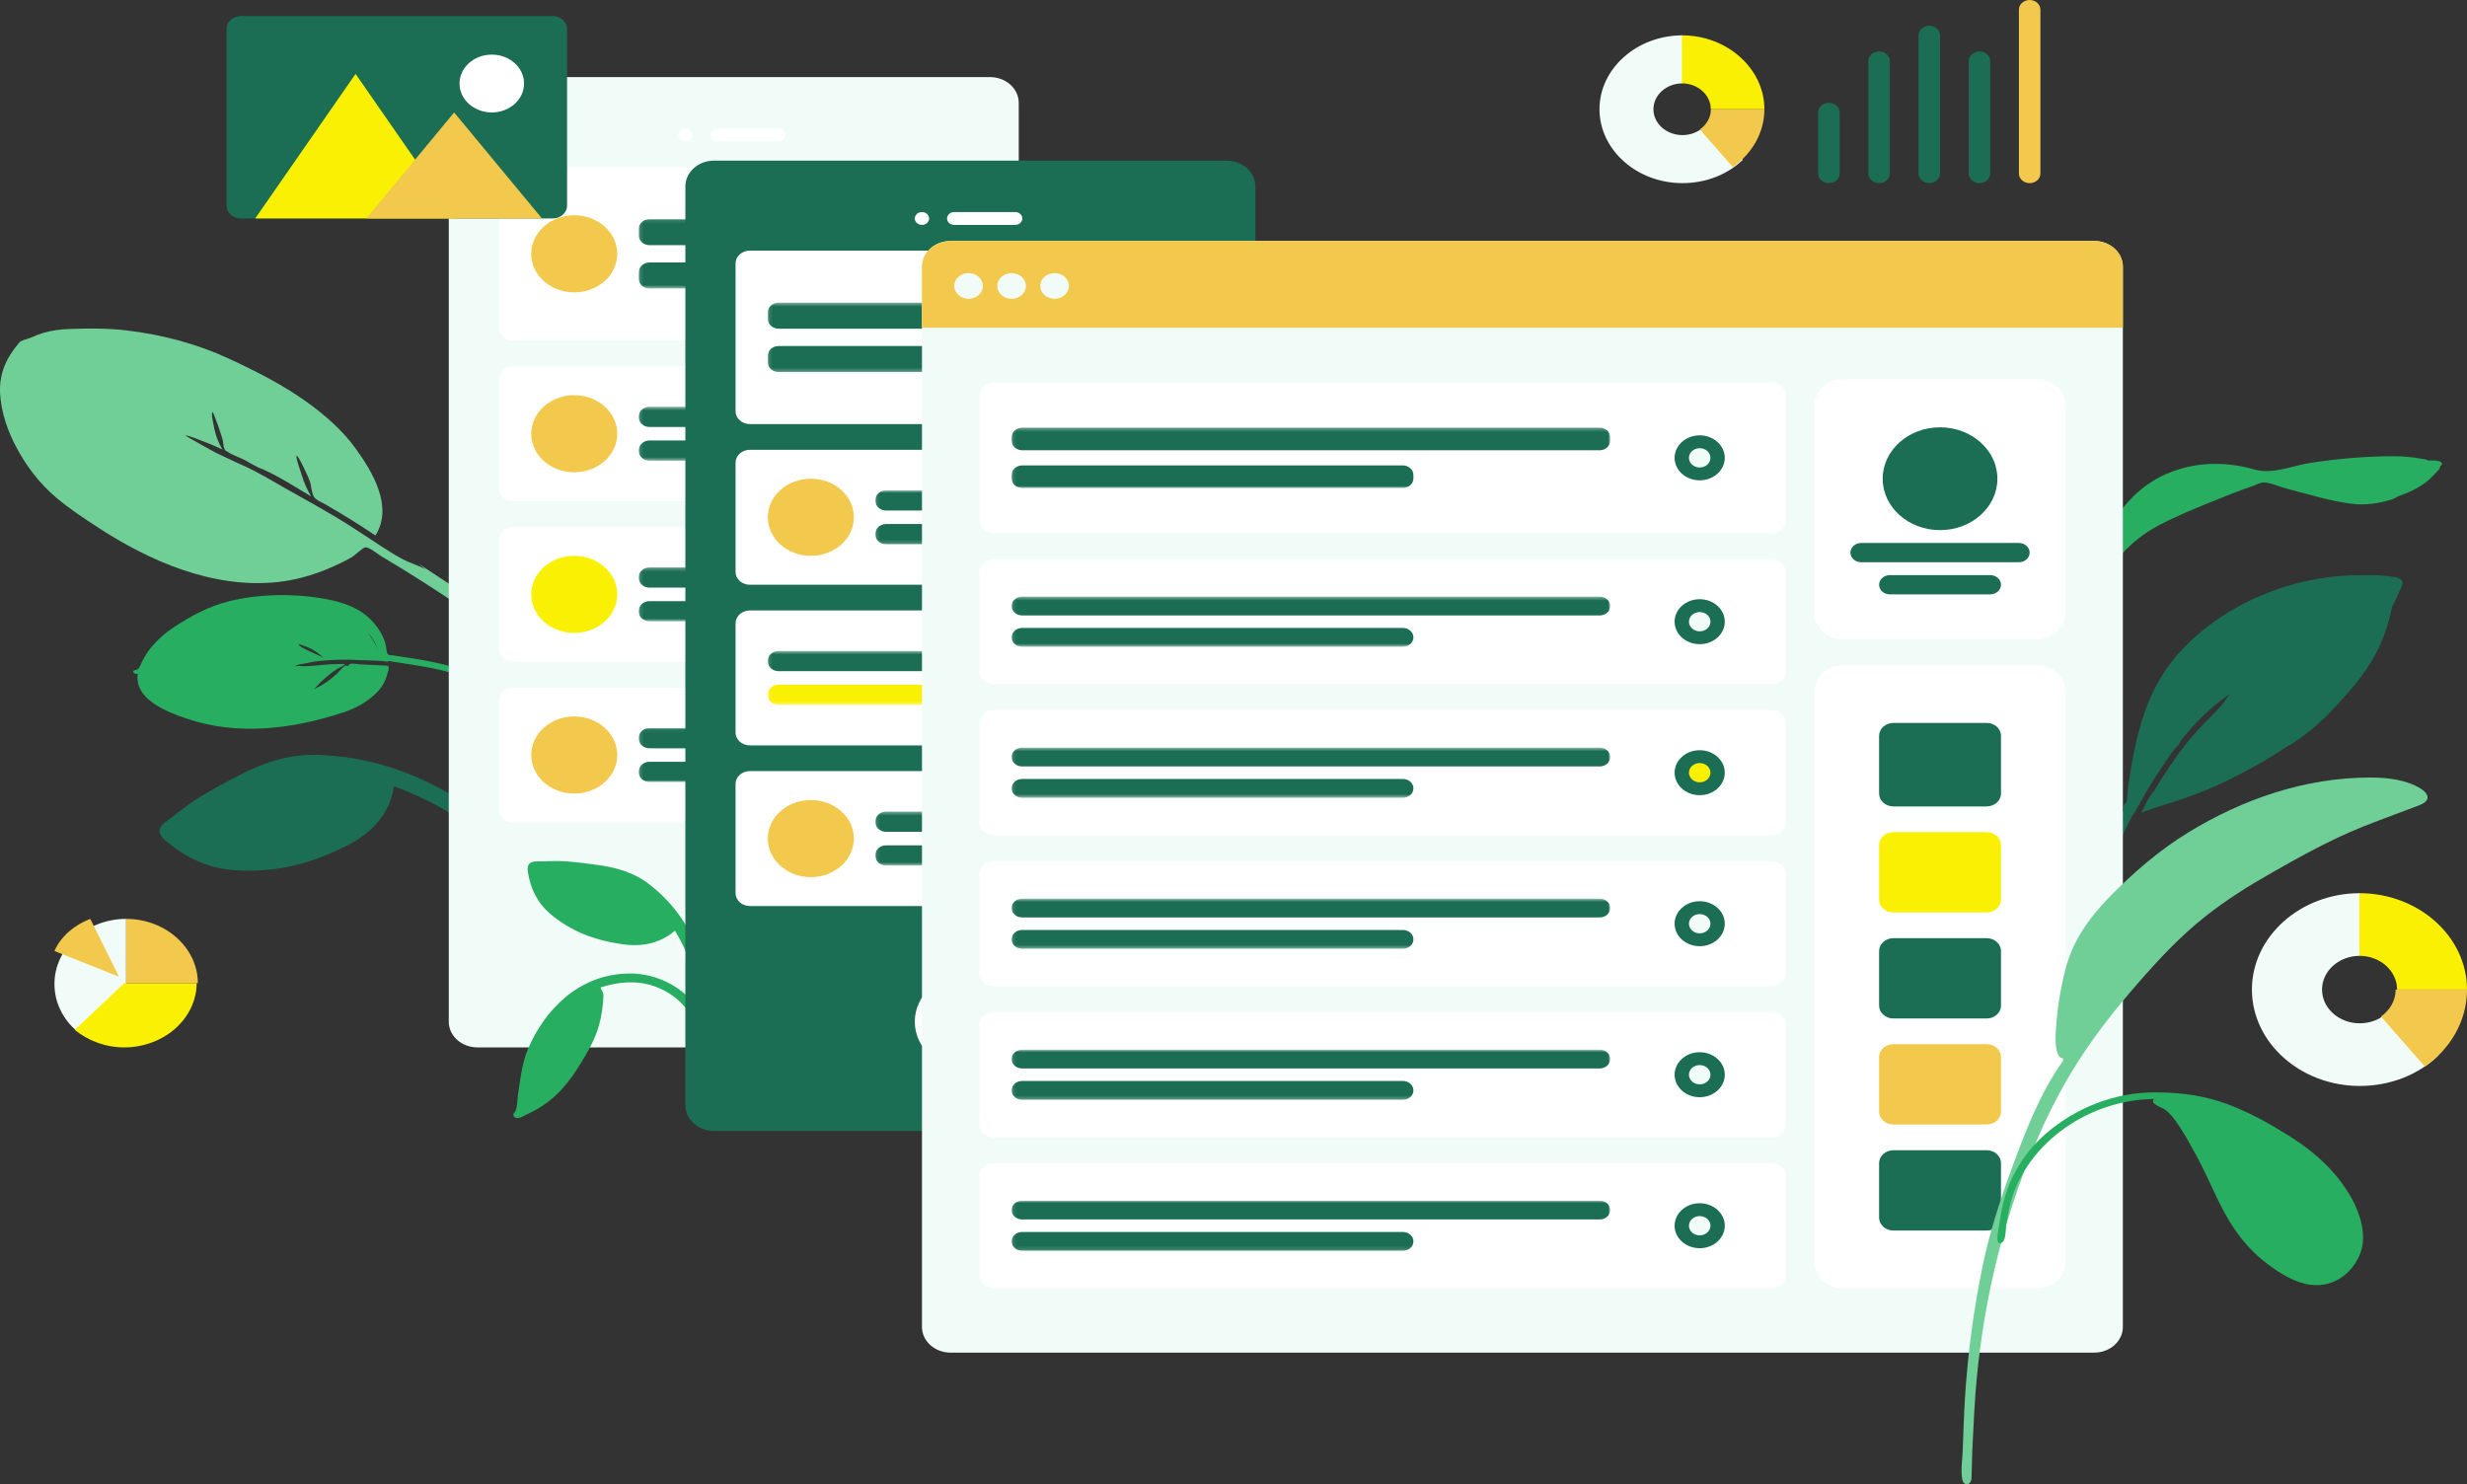 <svg width="688" height="414" viewBox="0 0 688 414" fill="none" xmlns="http://www.w3.org/2000/svg">
<rect x="0" y="0" width="688" height="414" fill="#333333" stroke="none"/>
<path fillRule="evenodd" clipRule="evenodd" d="M677.228 128.442C676.695 128.095 675.429 127.972 674.841 127.867C672.394 127.435 669.874 127.247 667.38 127.247C659.689 127.258 651.873 127.934 644.31 129.105C639.507 129.848 633.702 132.351 628.925 130.992C620.603 128.624 612.193 128.741 604.297 132.121C597.078 135.211 591.598 141.082 588.4 147.424C587.917 148.382 585.96 151.907 585.406 154.282C585.169 154.768 584.941 155.256 584.736 155.753C584.154 157.162 583.632 158.596 583.147 160.033C582.939 160.646 582.418 162 583.037 162.261C582.048 163.898 581.17 165.585 580.44 167.326C578.316 172.391 575.993 177.947 575.246 183.314C574.97 185.302 574.959 187.301 575.216 189.292C575.343 190.277 575.291 192.256 576.035 193.005C577.615 194.593 578.426 192.369 578.248 191.31C576.888 183.24 579.515 175.661 582.627 168.074C584.64 163.169 587.947 158.68 591.652 154.617C594.65 151.326 597.867 148.735 601.977 146.554C607.003 143.887 612.377 141.731 617.7 139.567C621.202 138.144 624.708 136.759 628.307 135.533C629.108 135.26 630.367 134.56 631.254 134.557C633.131 134.552 635.791 135.793 637.604 136.254C643.566 137.774 649.604 139.72 655.767 140.496C659.72 140.994 663.423 140.433 667.119 139.253C667.496 139.133 668.13 138.823 668.906 138.38C671.65 137.434 674.247 136.243 676.507 134.524C677.809 133.535 678.991 132.255 680.069 131.084C680.391 130.734 680.534 130.333 680.539 129.951C680.783 129.837 680.945 129.703 680.982 129.547C681.251 128.395 678.798 128.374 677.228 128.442Z" fill="#27AE60"/>
<path fillRule="evenodd" clipRule="evenodd" d="M52.448 224.511C50.94 225.606 49.46 226.724 48.016 227.889C46.915 228.776 44.968 229.838 44.573 231.182C44.163 232.579 45.459 233.886 46.483 234.73C51.898 239.196 57.997 242.215 65.501 242.718C77.055 243.492 87.111 240.846 97.137 235.643C104.179 231.986 108.843 226.579 109.862 219.278C118.249 222.402 126.36 226.708 133.253 231.994C136.654 234.601 139.583 237.49 142.292 240.693C144.028 242.745 145.706 244.829 147.264 246.994C147.941 247.934 148.629 249.603 149.747 250.144C151.06 250.78 152.646 249.783 152.581 248.476C152.526 247.387 151.216 246.124 150.602 245.234C149.584 243.757 148.551 242.288 147.462 240.852C145.7 238.524 143.88 236.231 141.894 234.054C137.432 229.161 131.754 225.12 125.869 221.674C114.578 215.063 102.186 210.897 88.448 210.544C80.001 210.328 72.894 212.915 65.67 216.778C61.172 219.183 56.53 221.549 52.448 224.511Z" fill="#1B6E53"/>
<path fillRule="evenodd" clipRule="evenodd" d="M162.028 192.533C153.224 184.407 144.391 176.382 134.555 169.226C128.759 165.01 122.651 161.175 116.668 157.178C117.358 157.72 118.035 158.277 118.696 158.849C116.828 157.713 114.384 157.07 112.405 156.018C110.196 154.845 108.085 153.503 106.014 152.15C101.972 149.511 97.992 146.82 93.837 144.319C89.208 141.531 84.411 138.955 79.703 136.272C75.708 133.996 71.664 131.504 67.389 129.643C65.06 128.629 62.725 127.427 60.386 126.369C59.603 126.015 51.659 121.519 51.679 121.505C52.118 121.209 56.116 122.892 56.734 123.119C58.54 123.78 60.267 124.57 62.003 125.359C61.05 123.674 60.296 121.903 59.885 120.04C59.758 119.465 58.742 115.278 59.262 114.927C59.522 114.752 62.056 122.243 62.186 122.963C62.291 123.548 62.276 124.39 62.489 124.944C62.834 125.839 62.817 125.568 63.577 126.073C64.969 126.997 66.818 127.574 68.325 128.345C69.138 128.752 71.654 130.365 73.17 130.825C77.756 132.822 82.405 135.893 86.763 138.444C85.619 136.517 84.749 134.503 84.114 132.391C83.963 131.89 82.334 127.395 82.73 127.128C83.174 126.827 86.278 133.694 86.461 134.344C86.803 135.552 86.874 136.895 87.302 138.071C87.77 139.36 89.235 139.817 90.555 140.569C95.41 143.335 100.1 146.273 104.711 149.347C109.742 141.326 103.941 131.64 99.052 124.911C95.527 120.06 90.784 115.902 85.774 112.272C79.088 107.427 71.439 103.557 63.799 100.016C54.897 95.891 45.276 93.335 35.273 92.154C30.042 91.536 24.689 91.554 19.405 91.752C16.824 91.848 14.346 92.154 11.872 92.91C10.757 93.25 9.679 93.68 8.629 94.16C7.831 94.525 5.901 94.91 5.443 95.454C1.666 99.86 -0.266 104.25 0.029 109.786C0.308 115.027 2.155 120.27 4.661 124.945C7.451 130.149 11.041 134.874 15.735 138.839C19.316 141.864 23.32 144.497 27.298 147.096C41.445 156.337 59.381 164.375 77.704 162.31C83.636 161.642 89.277 159.783 94.549 157.256C95.791 156.661 97.026 156.058 98.198 155.356C98.989 154.882 101.103 152.746 101.897 152.668C102.988 152.563 105.336 154.549 106.358 155.154C114.13 159.753 121.698 164.601 129.107 169.644C136.991 175.01 144.487 180.742 151.763 186.742C154.857 189.294 157.932 191.852 160.936 194.491C161.636 195.104 163.347 197.364 164.615 197.466C165.417 197.532 165.958 196.917 165.844 196.252C165.645 195.095 162.93 193.365 162.028 192.533Z" fill="#6FCF97"/>
<path fillRule="evenodd" clipRule="evenodd" d="M667.986 160.994C664.577 160.327 660.811 160.378 657.338 160.432C638.709 160.66 620.416 168.566 608.511 181.197C598.376 191.95 595.589 205.32 593.586 218.835C593.388 220.177 593.303 221.51 593.191 222.855C593.167 223.144 593.131 223.401 593.092 223.644C592.306 224.275 591.892 225.01 592.359 225.819C590.624 229.221 589.156 232.71 587.897 236.308C584.191 246.9 580.422 257.694 582.743 268.832C583.286 262.702 584.428 256.435 585.792 250.406C585.87 250.06 585.955 249.717 586.043 249.374C586.053 249.339 586.061 249.302 586.07 249.266C586.553 247.42 587.181 245.63 587.945 243.867C587.953 243.847 587.961 243.828 587.969 243.81C588.07 243.578 588.177 243.346 588.283 243.116C588.502 242.638 588.727 242.162 588.964 241.688C589.045 241.525 589.122 241.362 589.197 241.198C590.309 238.756 590.778 236.003 591.775 233.476C592.013 232.901 592.262 232.329 592.522 231.759C592.538 231.726 592.554 231.693 592.57 231.659C593.275 230.126 594.054 228.613 594.879 227.114C595.327 226.812 595.566 226.064 595.953 225.384C596.032 225.25 596.656 224.356 596.842 223.841C597.328 222.999 597.811 222.158 598.3 221.317C598.286 221.323 598.271 221.327 598.256 221.333C598.745 220.525 599.236 219.722 599.723 218.922C599.829 218.746 599.937 218.571 600.045 218.394C600.22 218.114 600.395 217.833 600.569 217.554C602.201 214.936 603.931 212.372 605.728 209.838C606.37 208.934 607.901 207.637 608.195 206.623C608.206 206.585 608.208 206.55 608.215 206.514C612.114 201.605 616.602 197.078 621.985 193.491C621.335 194.122 619.951 196.261 619.586 196.684C618.466 197.981 617.252 199.188 616.033 200.41C613.849 202.6 611.717 204.858 609.823 207.246C606.358 211.613 603.369 216.21 600.543 220.899C600.517 220.926 600.487 220.952 600.462 220.98C599.042 222.55 598.148 224.921 597.126 226.716C601.171 225.036 605.645 223.942 609.796 222.451C613.937 220.964 617.963 219.308 621.852 217.365C627.02 214.78 632.382 211.864 637.264 208.562C642.86 205.451 647.562 201.168 651.713 196.675C656.624 191.357 661.125 185.994 663.908 179.537C665.275 176.365 666.351 173.057 666.989 169.71C667.017 169.565 667.052 169.406 667.091 169.242C667.744 168.086 668.327 166.904 668.816 165.695C669.593 163.778 671.43 161.668 667.986 160.994Z" fill="#1B6E53"/>
<path fillRule="evenodd" clipRule="evenodd" d="M90.173 183.459C89.105 182.422 87.906 181.486 86.497 180.819C86.14 180.65 83.487 179.521 83.315 179.768C82.912 180.346 89.852 183.127 90.173 183.459ZM102.751 176.533C102.742 176.577 103.662 177.975 103.913 178.405C104.446 179.32 104.938 180.252 105.401 181.187C104.716 179.537 104.011 178.007 102.751 176.533ZM38.424 187.921C37.538 188.177 36.473 187.169 37.622 186.92C38.552 186.721 38.507 186.675 38.924 186.003C39.263 185.458 39.472 184.793 39.769 184.221C40.4 183.008 41.116 181.85 41.995 180.766C43.878 178.441 46.172 176.439 48.745 174.75C53.236 171.806 58.272 169.113 63.613 167.761C72.106 165.61 81.772 165.477 90.278 166.969C95.546 167.891 100.36 169.497 103.858 173.299C105.607 175.199 106.979 177.425 107.579 179.876C107.736 180.517 107.706 181.229 107.902 181.856C108.204 182.821 108.071 182.564 109.33 182.752C110.703 182.957 112.076 183.166 113.448 183.379C117.042 183.936 120.657 184.528 124.159 185.432C125.312 185.729 126.439 186.093 127.541 186.515C128.373 186.834 131.689 187.837 132.092 188.807C132.763 190.42 130.516 189.689 129.817 189.337C129.205 189.03 128.577 188.742 127.94 188.478C126.336 187.813 124.664 187.298 122.955 186.888C121.107 186.445 119.223 186.115 117.344 185.783C115.594 185.475 113.836 185.194 112.076 184.926C111.098 184.777 110.12 184.632 109.142 184.487C108.807 184.437 108.218 184.178 108.262 184.568C106.204 184.212 103.98 184.263 101.885 184.166C99.318 184.046 96.742 183.947 94.167 184.019C92.309 184.071 90.451 184.18 88.602 184.404C87.523 184.535 86.46 184.726 85.401 184.968C84.819 185.101 82.524 185.383 82.207 185.838C82.343 185.642 84.876 185.832 85.198 185.821C86.487 185.778 87.766 185.663 89.051 185.535C91.436 185.296 93.82 185.171 96.211 185.189C96.202 185.565 94.569 186.236 94.17 186.485C93.276 187.045 92.419 187.654 91.62 188.324C90.214 189.502 88.528 190.962 87.556 192.359C87.843 191.947 89.257 191.412 89.759 191.097C90.564 190.593 91.353 190.056 92.098 189.481C92.786 188.951 93.429 188.377 94.061 187.792C94.693 187.207 95.549 185.989 96.38 185.599C96.43 185.575 96.792 185.832 96.997 185.745C97.205 185.657 97.463 185.218 97.515 185.2C98.288 184.933 99.755 185.265 100.568 185.299C102.674 185.386 104.78 185.5 106.884 185.604C107.537 185.636 108.091 185.503 108.338 185.934C108.6 186.394 108.119 187.603 107.982 188.104C107.474 189.964 106.573 191.632 105.154 193.074C102.496 195.774 99.218 197.573 95.516 198.778C81.336 203.389 66.25 205.236 52.073 200.439C46.205 198.452 37.366 194.904 38.424 187.921Z" fill="#27AE60"/>
<path d="M276.114 21.507H133.153C128.736 21.507 125.155 24.716 125.155 28.675V284.961C125.155 288.921 128.736 292.13 133.153 292.13H276.114C280.531 292.13 284.111 288.921 284.111 284.961V28.675C284.111 24.716 280.531 21.507 276.114 21.507Z" fill="#F1FBF8"/>
<path fillRule="evenodd" clipRule="evenodd" d="M204.134 275.104C212.415 275.104 219.129 269.086 219.129 261.663C219.129 254.239 212.415 248.221 204.134 248.221C195.852 248.221 189.138 254.239 189.138 261.663C189.138 269.086 195.852 275.104 204.134 275.104Z" fill="white"/>
<path fillRule="evenodd" clipRule="evenodd" d="M191.137 39.428C192.242 39.428 193.137 38.626 193.137 37.636C193.137 36.646 192.242 35.844 191.137 35.844C190.032 35.844 189.138 36.646 189.138 37.636C189.138 38.626 190.032 39.428 191.137 39.428Z" fill="white"/>
<path d="M217.13 35.844H200.135C199.03 35.844 198.135 36.646 198.135 37.636C198.135 38.626 199.03 39.428 200.135 39.428H217.13C218.234 39.428 219.129 38.626 219.129 37.636C219.129 36.646 218.234 35.844 217.13 35.844Z" fill="white"/>
<path d="M266.116 46.598H143.15C140.942 46.598 139.151 48.203 139.151 50.182V91.403C139.151 93.382 140.942 94.987 143.15 94.987H266.116C268.325 94.987 270.115 93.382 270.115 91.403V50.182C270.115 48.203 268.325 46.598 266.116 46.598Z" fill="white"/>
<mask id="mask0_1749_50740" style="mask-type:luminance" maskUnits="userSpaceOnUse" x="178" y="61" width="74" height="20">
<path d="M251.121 61.114H178.141V80.47H251.121V61.114Z" fill="white"/>
</mask>
<g mask="url(#mask0_1749_50740)">
<path d="M248.121 61.114H181.14C179.483 61.114 178.141 62.318 178.141 63.803V65.684C178.141 67.169 179.483 68.373 181.14 68.373H248.121C249.778 68.373 251.121 67.169 251.121 65.684V63.803C251.121 62.318 249.778 61.114 248.121 61.114Z" fill="#1B6E53"/>
<path d="M224.128 73.212H181.14C179.483 73.212 178.141 74.415 178.141 75.9V77.782C178.141 79.266 179.483 80.47 181.14 80.47H224.128C225.784 80.47 227.127 79.266 227.127 77.782V75.9C227.127 74.415 225.784 73.212 224.128 73.212Z" fill="#1B6E53"/>
</g>
<path fillRule="evenodd" clipRule="evenodd" d="M160.146 81.546C166.771 81.546 172.142 76.731 172.142 70.792C172.142 64.854 166.771 60.039 160.146 60.039C153.52 60.039 148.149 64.854 148.149 70.792C148.149 76.731 153.52 81.546 160.146 81.546Z" fill="#F2C94C"/>
<path d="M266.116 102.156H143.15C140.942 102.156 139.151 103.761 139.151 105.74V136.208C139.151 138.187 140.942 139.792 143.15 139.792H266.116C268.325 139.792 270.115 138.187 270.115 136.208V105.74C270.115 103.761 268.325 102.156 266.116 102.156Z" fill="white"/>
<mask id="mask1_1749_50740" style="mask-type:luminance" maskUnits="userSpaceOnUse" x="178" y="113" width="74" height="16">
<path d="M251.121 113.447H178.141V128.501H251.121V113.447Z" fill="white"/>
</mask>
<g mask="url(#mask1_1749_50740)">
<path d="M248.121 113.447H181.14C179.483 113.447 178.141 114.65 178.141 116.135V116.404C178.141 117.889 179.483 119.092 181.14 119.092H248.121C249.778 119.092 251.121 117.889 251.121 116.404V116.135C251.121 114.65 249.778 113.447 248.121 113.447Z" fill="#1B6E53"/>
<path d="M224.128 122.856H181.14C179.483 122.856 178.141 124.06 178.141 125.545V125.813C178.141 127.298 179.483 128.502 181.14 128.502H224.128C225.784 128.502 227.127 127.298 227.127 125.813V125.545C227.127 124.06 225.784 122.856 224.128 122.856Z" fill="#1B6E53"/>
</g>
<path fillRule="evenodd" clipRule="evenodd" d="M160.146 131.727C166.771 131.727 172.142 126.912 172.142 120.974C172.142 115.035 166.771 110.221 160.146 110.221C153.52 110.221 148.149 115.035 148.149 120.974C148.149 126.912 153.52 131.727 160.146 131.727Z" fill="#F2C94C"/>
<path d="M266.116 146.961H143.15C140.942 146.961 139.151 148.566 139.151 150.546V181.013C139.151 182.993 140.942 184.598 143.15 184.598H266.116C268.325 184.598 270.115 182.993 270.115 181.013V150.546C270.115 148.566 268.325 146.961 266.116 146.961Z" fill="white"/>
<mask id="mask2_1749_50740" style="mask-type:luminance" maskUnits="userSpaceOnUse" x="178" y="158" width="74" height="16">
<path d="M251.121 158.252H178.141V173.307H251.121V158.252Z" fill="white"/>
</mask>
<g mask="url(#mask2_1749_50740)">
<path d="M248.121 158.252H181.14C179.483 158.252 178.141 159.456 178.141 160.941V161.209C178.141 162.694 179.483 163.898 181.14 163.898H248.121C249.778 163.898 251.121 162.694 251.121 161.209V160.941C251.121 159.456 249.778 158.252 248.121 158.252Z" fill="#1B6E53"/>
<path d="M224.128 167.661H181.14C179.483 167.661 178.141 168.865 178.141 170.349V170.618C178.141 172.103 179.483 173.307 181.14 173.307H224.128C225.784 173.307 227.127 172.103 227.127 170.618V170.349C227.127 168.865 225.784 167.661 224.128 167.661Z" fill="#1B6E53"/>
</g>
<path fillRule="evenodd" clipRule="evenodd" d="M160.146 176.533C166.771 176.533 172.142 171.718 172.142 165.779C172.142 159.841 166.771 155.026 160.146 155.026C153.52 155.026 148.149 159.841 148.149 165.779C148.149 171.718 153.52 176.533 160.146 176.533Z" fill="#FAF004"/>
<path d="M266.116 191.767H143.15C140.942 191.767 139.151 193.371 139.151 195.351V225.819C139.151 227.798 140.942 229.403 143.15 229.403H266.116C268.325 229.403 270.115 227.798 270.115 225.819V195.351C270.115 193.371 268.325 191.767 266.116 191.767Z" fill="white"/>
<mask id="mask3_1749_50740" style="mask-type:luminance" maskUnits="userSpaceOnUse" x="178" y="203" width="74" height="16">
<path d="M251.121 203.057H178.141V218.112H251.121V203.057Z" fill="white"/>
</mask>
<g mask="url(#mask3_1749_50740)">
<path d="M248.121 203.057H181.14C179.483 203.057 178.141 204.261 178.141 205.746V206.015C178.141 207.499 179.483 208.703 181.14 208.703H248.121C249.778 208.703 251.121 207.499 251.121 206.015V205.746C251.121 204.261 249.778 203.057 248.121 203.057Z" fill="#1B6E53"/>
<path d="M224.128 212.467H181.14C179.483 212.467 178.141 213.67 178.141 215.155V215.424C178.141 216.908 179.483 218.112 181.14 218.112H224.128C225.784 218.112 227.127 216.908 227.127 215.424V215.155C227.127 213.67 225.784 212.467 224.128 212.467Z" fill="#1B6E53"/>
</g>
<path fillRule="evenodd" clipRule="evenodd" d="M160.146 221.338C166.771 221.338 172.142 216.523 172.142 210.585C172.142 204.646 166.771 199.831 160.146 199.831C153.52 199.831 148.149 204.646 148.149 210.585C148.149 216.523 153.52 221.338 160.146 221.338Z" fill="#F2C94C"/>
<path fillRule="evenodd" clipRule="evenodd" d="M155.287 240.156C153.962 240.156 152.641 240.18 151.319 240.241C150.31 240.288 148.769 240.101 147.917 240.665C147.03 241.25 147.091 242.447 147.23 243.293C147.962 247.766 149.748 251.733 153.486 254.902C159.242 259.781 165.839 262.261 173.646 263.365C179.13 264.141 184.193 263.064 188.23 259.568C191.18 264.475 193.417 269.906 194.54 275.386C195.094 278.091 195.263 280.763 195.166 283.516C195.103 285.28 194.995 287.04 194.784 288.795C194.692 289.558 194.258 290.712 194.591 291.434C194.982 292.279 196.3 292.362 196.892 291.64C197.385 291.039 197.295 289.859 197.396 289.148C197.564 287.967 197.719 286.785 197.83 285.599C198.011 283.679 198.144 281.753 198.135 279.825C198.112 275.494 197.037 271.146 195.568 267.034C192.748 259.146 188.175 252.136 181.061 246.635C176.686 243.254 171.679 241.884 166 241.149C162.463 240.691 158.869 240.156 155.287 240.156Z" fill="#27AE60"/>
<path fillRule="evenodd" clipRule="evenodd" d="M175.712 271.52C161.417 271.52 151.79 281.846 147.238 292.58C145.521 296.625 145.12 301.068 144.458 305.315C144.246 306.679 144.325 308.756 143.707 309.97C143.483 310.411 142.969 310.569 143.215 311.169C143.364 311.532 143.655 311.756 144.094 311.827C144.993 311.976 146.264 311.098 147.035 310.752C153.429 307.877 157.63 303.433 161.057 297.995C163.183 294.625 165.338 291.125 166.6 287.425C167.37 285.165 167.819 282.784 168.083 280.439C168.187 279.515 168.287 278.57 168.281 277.642C168.275 276.72 167.796 276.232 167.452 275.43C172.222 273.812 177.607 273.371 182.438 275.048C186.907 276.599 190.619 279.596 192.697 283.362C193.237 284.341 193.654 285.373 193.957 286.427C194.156 287.117 194.165 288.011 194.534 288.635C195.426 290.148 197.303 289.137 197.123 287.729C196.62 283.803 194.115 279.861 190.912 277.132C186.872 273.689 181.398 271.52 175.712 271.52Z" fill="#27AE60"/>
<path d="M342.095 44.805H199.135C194.717 44.805 191.137 48.015 191.137 51.974V308.26C191.137 312.219 194.717 315.429 199.135 315.429H342.095C346.512 315.429 350.093 312.219 350.093 308.26V51.974C350.093 48.015 346.512 44.805 342.095 44.805Z" fill="#1B6E53"/>
<path fillRule="evenodd" clipRule="evenodd" d="M270.115 298.403C278.397 298.403 285.111 292.385 285.111 284.961C285.111 277.538 278.397 271.52 270.115 271.52C261.833 271.52 255.119 277.538 255.119 284.961C255.119 292.385 261.833 298.403 270.115 298.403Z" fill="white"/>
<path fillRule="evenodd" clipRule="evenodd" d="M257.119 62.727C258.223 62.727 259.118 61.925 259.118 60.935C259.118 59.945 258.223 59.143 257.119 59.143C256.014 59.143 255.119 59.945 255.119 60.935C255.119 61.925 256.014 62.727 257.119 62.727Z" fill="white"/>
<path d="M283.111 59.143H266.116C265.012 59.143 264.117 59.945 264.117 60.935C264.117 61.925 265.012 62.727 266.116 62.727H283.111C284.216 62.727 285.111 61.925 285.111 60.935C285.111 59.945 284.216 59.143 283.111 59.143Z" fill="white"/>
<path d="M332.098 69.896H209.132C206.923 69.896 205.133 71.501 205.133 73.48V114.701C205.133 116.681 206.923 118.286 209.132 118.286H332.098C334.306 118.286 336.097 116.681 336.097 114.701V73.48C336.097 71.501 334.306 69.896 332.098 69.896Z" fill="white"/>
<mask id="mask4_1749_50740" style="mask-type:luminance" maskUnits="userSpaceOnUse" x="214" y="84" width="74" height="20">
<path d="M287.11 84.413H214.13V103.769H287.11V84.413Z" fill="white"/>
</mask>
<g mask="url(#mask4_1749_50740)">
<path d="M284.111 84.413H217.13C215.473 84.413 214.13 85.617 214.13 87.101V88.983C214.13 90.468 215.473 91.671 217.13 91.671H284.111C285.767 91.671 287.11 90.468 287.11 88.983V87.101C287.11 85.617 285.767 84.413 284.111 84.413Z" fill="#1B6E53"/>
<path d="M260.118 96.51H217.13C215.473 96.51 214.13 97.714 214.13 99.199V101.08C214.13 102.565 215.473 103.769 217.13 103.769H260.118C261.774 103.769 263.117 102.565 263.117 101.08V99.199C263.117 97.714 261.774 96.51 260.118 96.51Z" fill="#1B6E53"/>
</g>
<path fillRule="evenodd" clipRule="evenodd" d="M322.101 100.364C325.966 100.364 329.099 97.555 329.099 94.091C329.099 90.627 325.966 87.818 322.101 87.818C318.236 87.818 315.103 90.627 315.103 94.091C315.103 97.555 318.236 100.364 322.101 100.364Z" fill="#1B6E53"/>
<path fillRule="evenodd" clipRule="evenodd" d="M322.101 96.779C323.757 96.779 325.1 95.576 325.1 94.091C325.1 92.606 323.757 91.403 322.101 91.403C320.444 91.403 319.102 92.606 319.102 94.091C319.102 95.576 320.444 96.779 322.101 96.779Z" fill="#F1FBF8"/>
<path d="M332.098 125.455H209.132C206.923 125.455 205.133 127.059 205.133 129.039V159.507C205.133 161.486 206.923 163.091 209.132 163.091H332.098C334.306 163.091 336.097 161.486 336.097 159.507V129.039C336.097 127.059 334.306 125.455 332.098 125.455Z" fill="white"/>
<mask id="mask5_1749_50740" style="mask-type:luminance" maskUnits="userSpaceOnUse" x="244" y="136" width="74" height="16">
<path d="M317.102 136.746H244.122V151.8H317.102V136.746Z" fill="white"/>
</mask>
<g mask="url(#mask5_1749_50740)">
<path d="M314.103 136.746H247.121C245.465 136.746 244.122 137.949 244.122 139.434V139.703C244.122 141.187 245.465 142.391 247.121 142.391H314.103C315.759 142.391 317.102 141.187 317.102 139.703V139.434C317.102 137.949 315.759 136.746 314.103 136.746Z" fill="#1B6E53"/>
<path d="M290.109 146.155H247.121C245.465 146.155 244.122 147.358 244.122 148.843V149.112C244.122 150.596 245.465 151.8 247.121 151.8H290.109C291.766 151.8 293.109 150.596 293.109 149.112V148.843C293.109 147.358 291.766 146.155 290.109 146.155Z" fill="#1B6E53"/>
</g>
<path fillRule="evenodd" clipRule="evenodd" d="M226.127 155.026C232.752 155.026 238.124 150.211 238.124 144.273C238.124 138.334 232.752 133.52 226.127 133.52C219.502 133.52 214.13 138.334 214.13 144.273C214.13 150.211 219.502 155.026 226.127 155.026Z" fill="#F2C94C"/>
<path d="M332.098 170.26H209.132C206.923 170.26 205.133 171.865 205.133 173.844V204.312C205.133 206.292 206.923 207.896 209.132 207.896H332.098C334.306 207.896 336.097 206.292 336.097 204.312V173.844C336.097 171.865 334.306 170.26 332.098 170.26Z" fill="white"/>
<mask id="mask6_1749_50740" style="mask-type:luminance" maskUnits="userSpaceOnUse" x="214" y="181" width="74" height="16">
<path d="M287.11 181.551H214.13V196.605H287.11V181.551Z" fill="white"/>
</mask>
<g mask="url(#mask6_1749_50740)">
<path d="M284.111 181.551H217.13C215.473 181.551 214.13 182.754 214.13 184.239V184.508C214.13 185.993 215.473 187.196 217.13 187.196H284.111C285.767 187.196 287.11 185.993 287.11 184.508V184.239C287.11 182.754 285.767 181.551 284.111 181.551Z" fill="#1B6E53"/>
<path d="M260.118 190.96H217.13C215.473 190.96 214.13 192.164 214.13 193.648V193.917C214.13 195.402 215.473 196.605 217.13 196.605H260.118C261.774 196.605 263.117 195.402 263.117 193.917V193.648C263.117 192.164 261.774 190.96 260.118 190.96Z" fill="#FAF004"/>
</g>
<path fillRule="evenodd" clipRule="evenodd" d="M322.101 195.351C325.966 195.351 329.099 192.542 329.099 189.078C329.099 185.614 325.966 182.805 322.101 182.805C318.236 182.805 315.103 185.614 315.103 189.078C315.103 192.542 318.236 195.351 322.101 195.351Z" fill="#1B6E53"/>
<path fillRule="evenodd" clipRule="evenodd" d="M322.101 191.766C323.757 191.766 325.1 190.563 325.1 189.078C325.1 187.593 323.757 186.39 322.101 186.39C320.444 186.39 319.102 187.593 319.102 189.078C319.102 190.563 320.444 191.766 322.101 191.766Z" fill="#F1FBF8"/>
<path d="M332.098 215.065H209.132C206.923 215.065 205.133 216.67 205.133 218.649V249.117C205.133 251.097 206.923 252.701 209.132 252.701H332.098C334.306 252.701 336.097 251.097 336.097 249.117V218.649C336.097 216.67 334.306 215.065 332.098 215.065Z" fill="white"/>
<mask id="mask7_1749_50740" style="mask-type:luminance" maskUnits="userSpaceOnUse" x="244" y="226" width="74" height="16">
<path d="M317.102 226.356H244.122V241.411H317.102V226.356Z" fill="white"/>
</mask>
<g mask="url(#mask7_1749_50740)">
<path d="M314.103 226.356H247.121C245.465 226.356 244.122 227.56 244.122 229.045V229.313C244.122 230.798 245.465 232.002 247.121 232.002H314.103C315.759 232.002 317.102 230.798 317.102 229.313V229.045C317.102 227.56 315.759 226.356 314.103 226.356Z" fill="#1B6E53"/>
<path d="M290.109 235.765H247.121C245.465 235.765 244.122 236.969 244.122 238.454V238.723C244.122 240.207 245.465 241.411 247.121 241.411H290.109C291.766 241.411 293.109 240.207 293.109 238.723V238.454C293.109 236.969 291.766 235.765 290.109 235.765Z" fill="#1B6E53"/>
</g>
<path fillRule="evenodd" clipRule="evenodd" d="M226.127 244.636C232.752 244.636 238.124 239.822 238.124 233.883C238.124 227.945 232.752 223.13 226.127 223.13C219.502 223.13 214.13 227.945 214.13 233.883C214.13 239.822 219.502 244.636 226.127 244.636Z" fill="#F2C94C"/>
<path d="M584.029 67.208H265.116C260.699 67.208 257.119 70.418 257.119 74.377V370.091C257.119 374.051 260.699 377.26 265.116 377.26H584.029C588.446 377.26 592.026 374.051 592.026 370.091V74.377C592.026 70.418 588.446 67.208 584.029 67.208Z" fill="#F1FBF8"/>
<path d="M568.033 105.74H514.048C509.631 105.74 506.05 108.95 506.05 112.909V171.156C506.05 175.115 509.631 178.325 514.048 178.325H568.033C572.45 178.325 576.031 175.115 576.031 171.156V112.909C576.031 108.95 572.45 105.74 568.033 105.74Z" fill="white"/>
<path fillRule="evenodd" clipRule="evenodd" d="M541.041 147.857C549.875 147.857 557.036 141.438 557.036 133.52C557.036 125.601 549.875 119.182 541.041 119.182C532.206 119.182 525.045 125.601 525.045 133.52C525.045 141.438 532.206 147.857 541.041 147.857Z" fill="#1B6E53"/>
<path d="M563.034 151.442H519.047C517.39 151.442 516.047 152.645 516.047 154.13C516.047 155.615 517.39 156.818 519.047 156.818H563.034C564.691 156.818 566.034 155.615 566.034 154.13C566.034 152.645 564.691 151.442 563.034 151.442Z" fill="#1B6E53"/>
<path d="M555.036 160.403H527.044C525.388 160.403 524.045 161.606 524.045 163.091C524.045 164.576 525.388 165.779 527.044 165.779H555.036C556.693 165.779 558.036 164.576 558.036 163.091C558.036 161.606 556.693 160.403 555.036 160.403Z" fill="#1B6E53"/>
<path d="M257.119 74.377C257.119 70.418 260.7 67.208 265.116 67.208H584.029C588.445 67.208 592.026 70.418 592.026 74.377V91.403H257.119V74.377Z" fill="#F2C94C"/>
<path fillRule="evenodd" clipRule="evenodd" d="M270.115 83.338C272.324 83.338 274.114 81.733 274.114 79.753C274.114 77.774 272.324 76.169 270.115 76.169C267.907 76.169 266.116 77.774 266.116 79.753C266.116 81.733 267.907 83.338 270.115 83.338Z" fill="#F1FBF8"/>
<path fillRule="evenodd" clipRule="evenodd" d="M282.112 83.338C284.32 83.338 286.111 81.733 286.111 79.753C286.111 77.774 284.32 76.169 282.112 76.169C279.903 76.169 278.113 77.774 278.113 79.753C278.113 81.733 279.903 83.338 282.112 83.338Z" fill="#F1FBF8"/>
<path fillRule="evenodd" clipRule="evenodd" d="M294.108 83.338C296.317 83.338 298.107 81.733 298.107 79.753C298.107 77.774 296.317 76.169 294.108 76.169C291.9 76.169 290.109 77.774 290.109 79.753C290.109 81.733 291.9 83.338 294.108 83.338Z" fill="#F1FBF8"/>
<path d="M568.033 185.494H514.048C509.631 185.494 506.05 188.703 506.05 192.662V352.169C506.05 356.128 509.631 359.338 514.048 359.338H568.033C572.45 359.338 576.031 356.128 576.031 352.169V192.662C576.031 188.703 572.45 185.494 568.033 185.494Z" fill="white"/>
<path d="M554.037 201.624H528.044C525.835 201.624 524.045 203.228 524.045 205.208V221.338C524.045 223.317 525.835 224.922 528.044 224.922H554.037C556.245 224.922 558.036 223.317 558.036 221.338V205.208C558.036 203.228 556.245 201.624 554.037 201.624Z" fill="#1B6E53"/>
<path d="M554.037 232.091H528.044C525.835 232.091 524.045 233.696 524.045 235.675V250.909C524.045 252.889 525.835 254.494 528.044 254.494H554.037C556.245 254.494 558.036 252.889 558.036 250.909V235.675C558.036 233.696 556.245 232.091 554.037 232.091Z" fill="#FAF004"/>
<path d="M554.037 261.663H528.044C525.835 261.663 524.045 263.267 524.045 265.247V280.481C524.045 282.46 525.835 284.065 528.044 284.065H554.037C556.245 284.065 558.036 282.46 558.036 280.481V265.247C558.036 263.267 556.245 261.663 554.037 261.663Z" fill="#1B6E53"/>
<path d="M554.037 320.805H528.044C525.835 320.805 524.045 322.41 524.045 324.39V339.624C524.045 341.603 525.835 343.208 528.044 343.208H554.037C556.245 343.208 558.036 341.603 558.036 339.624V324.39C558.036 322.41 556.245 320.805 554.037 320.805Z" fill="#1B6E53"/>
<path d="M554.037 291.234H528.044C525.835 291.234 524.045 292.839 524.045 294.818V310.052C524.045 312.032 525.835 313.636 528.044 313.636H554.037C556.245 313.636 558.036 312.032 558.036 310.052V294.818C558.036 292.839 556.245 291.234 554.037 291.234Z" fill="#F2C94C"/>
<path d="M494.053 106.636H277.113C274.905 106.636 273.114 108.241 273.114 110.221V145.169C273.114 147.149 274.905 148.753 277.113 148.753H494.053C496.262 148.753 498.052 147.149 498.052 145.169V110.221C498.052 108.241 496.262 106.636 494.053 106.636Z" fill="white"/>
<mask id="mask8_1749_50740" style="mask-type:luminance" maskUnits="userSpaceOnUse" x="282" y="119" width="168" height="18">
<path d="M449.066 119.272H282.112V136.118H449.066V119.272Z" fill="white"/>
</mask>
<g mask="url(#mask8_1749_50740)">
<path d="M446.067 119.272H285.111C283.455 119.272 282.112 120.475 282.112 121.96V122.901C282.112 124.386 283.455 125.589 285.111 125.589H446.067C447.723 125.589 449.066 124.386 449.066 122.901V121.96C449.066 120.475 447.723 119.272 446.067 119.272Z" fill="#1B6E53"/>
<path d="M391.178 129.801H285.111C283.455 129.801 282.112 131.004 282.112 132.489V133.43C282.112 134.915 283.455 136.118 285.111 136.118H391.178C392.834 136.118 394.177 134.915 394.177 133.43V132.489C394.177 131.004 392.834 129.801 391.178 129.801Z" fill="#1B6E53"/>
</g>
<path fillRule="evenodd" clipRule="evenodd" d="M474.013 133.968C477.878 133.968 481.011 131.159 481.011 127.695C481.011 124.231 477.878 121.422 474.013 121.422C470.148 121.422 467.015 124.231 467.015 127.695C467.015 131.159 470.148 133.968 474.013 133.968Z" fill="#1B6E53"/>
<path fillRule="evenodd" clipRule="evenodd" d="M474.013 130.383C475.669 130.383 477.012 129.18 477.012 127.695C477.012 126.21 475.669 125.007 474.013 125.007C472.356 125.007 471.014 126.21 471.014 127.695C471.014 129.18 472.356 130.383 474.013 130.383Z" fill="#F1FBF8"/>
<path d="M494.053 155.922H277.113C274.905 155.922 273.114 157.527 273.114 159.507V187.286C273.114 189.265 274.905 190.87 277.113 190.87H494.053C496.262 190.87 498.052 189.265 498.052 187.286V159.507C498.052 157.527 496.262 155.922 494.053 155.922Z" fill="white"/>
<mask id="mask9_1749_50740" style="mask-type:luminance" maskUnits="userSpaceOnUse" x="282" y="166" width="168" height="15">
<path d="M449.066 166.407H282.112V180.386H449.066V166.407Z" fill="white"/>
</mask>
<g mask="url(#mask9_1749_50740)">
<path d="M446.142 166.407H285.036C283.421 166.407 282.112 167.58 282.112 169.028C282.112 170.475 283.421 171.649 285.036 171.649H446.142C447.757 171.649 449.066 170.475 449.066 169.028C449.066 167.58 447.757 166.407 446.142 166.407Z" fill="#1B6E53"/>
<path d="M391.253 175.144H285.036C283.421 175.144 282.112 176.317 282.112 177.765C282.112 179.212 283.421 180.386 285.036 180.386H391.253C392.868 180.386 394.177 179.212 394.177 177.765C394.177 176.317 392.868 175.144 391.253 175.144Z" fill="#1B6E53"/>
</g>
<path fillRule="evenodd" clipRule="evenodd" d="M474.013 179.669C477.878 179.669 481.011 176.861 481.011 173.396C481.011 169.932 477.878 167.124 474.013 167.124C470.148 167.124 467.015 169.932 467.015 173.396C467.015 176.861 470.148 179.669 474.013 179.669Z" fill="#1B6E53"/>
<path fillRule="evenodd" clipRule="evenodd" d="M474.013 176.085C475.669 176.085 477.012 174.881 477.012 173.396C477.012 171.911 475.669 170.708 474.013 170.708C472.356 170.708 471.014 171.911 471.014 173.396C471.014 174.881 472.356 176.085 474.013 176.085Z" fill="#F1FBF8"/>
<path d="M494.053 198.039H277.113C274.905 198.039 273.114 199.644 273.114 201.623V229.403C273.114 231.382 274.905 232.987 277.113 232.987H494.053C496.262 232.987 498.052 231.382 498.052 229.403V201.623C498.052 199.644 496.262 198.039 494.053 198.039Z" fill="white"/>
<mask id="mask10_1749_50740" style="mask-type:luminance" maskUnits="userSpaceOnUse" x="282" y="208" width="168" height="15">
<path d="M449.066 208.524H282.112V222.503H449.066V208.524Z" fill="white"/>
</mask>
<g mask="url(#mask10_1749_50740)">
<path d="M446.142 208.524H285.036C283.421 208.524 282.112 209.697 282.112 211.145C282.112 212.592 283.421 213.766 285.036 213.766H446.142C447.757 213.766 449.066 212.592 449.066 211.145C449.066 209.697 447.757 208.524 446.142 208.524Z" fill="#1B6E53"/>
<path d="M391.253 217.26H285.036C283.421 217.26 282.112 218.434 282.112 219.882C282.112 221.329 283.421 222.503 285.036 222.503H391.253C392.868 222.503 394.177 221.329 394.177 219.882C394.177 218.434 392.868 217.26 391.253 217.26Z" fill="#1B6E53"/>
</g>
<path fillRule="evenodd" clipRule="evenodd" d="M474.013 221.786C477.878 221.786 481.011 218.978 481.011 215.513C481.011 212.049 477.878 209.24 474.013 209.24C470.148 209.24 467.015 212.049 467.015 215.513C467.015 218.978 470.148 221.786 474.013 221.786Z" fill="#1B6E53"/>
<path fillRule="evenodd" clipRule="evenodd" d="M474.013 218.201C475.669 218.201 477.012 216.998 477.012 215.513C477.012 214.028 475.669 212.825 474.013 212.825C472.356 212.825 471.014 214.028 471.014 215.513C471.014 216.998 472.356 218.201 474.013 218.201Z" fill="#FAF004"/>
<path d="M494.053 324.39H277.113C274.905 324.39 273.114 325.995 273.114 327.974V355.754C273.114 357.733 274.905 359.338 277.113 359.338H494.053C496.262 359.338 498.052 357.733 498.052 355.754V327.974C498.052 325.995 496.262 324.39 494.053 324.39Z" fill="white"/>
<mask id="mask11_1749_50740" style="mask-type:luminance" maskUnits="userSpaceOnUse" x="282" y="334" width="168" height="15">
<path d="M449.066 334.874H282.112V348.853H449.066V334.874Z" fill="white"/>
</mask>
<g mask="url(#mask11_1749_50740)">
<path d="M446.142 334.874H285.036C283.421 334.874 282.112 336.048 282.112 337.495C282.112 338.943 283.421 340.116 285.036 340.116H446.142C447.757 340.116 449.066 338.943 449.066 337.495C449.066 336.048 447.757 334.874 446.142 334.874Z" fill="#1B6E53"/>
<path d="M391.253 343.611H285.036C283.421 343.611 282.112 344.785 282.112 346.232C282.112 347.68 283.421 348.854 285.036 348.854H391.253C392.868 348.854 394.177 347.68 394.177 346.232C394.177 344.785 392.868 343.611 391.253 343.611Z" fill="#1B6E53"/>
</g>
<path fillRule="evenodd" clipRule="evenodd" d="M474.013 348.137C477.878 348.137 481.011 345.328 481.011 341.864C481.011 338.4 477.878 335.591 474.013 335.591C470.148 335.591 467.015 338.4 467.015 341.864C467.015 345.328 470.148 348.137 474.013 348.137Z" fill="#1B6E53"/>
<path fillRule="evenodd" clipRule="evenodd" d="M474.013 344.552C475.669 344.552 477.012 343.349 477.012 341.864C477.012 340.379 475.669 339.176 474.013 339.176C472.356 339.176 471.014 340.379 471.014 341.864C471.014 343.349 472.356 344.552 474.013 344.552Z" fill="#F1FBF8"/>
<path d="M494.053 282.273H277.113C274.905 282.273 273.114 283.878 273.114 285.857V313.637C273.114 315.616 274.905 317.221 277.113 317.221H494.053C496.262 317.221 498.052 315.616 498.052 313.637V285.857C498.052 283.878 496.262 282.273 494.053 282.273Z" fill="white"/>
<mask id="mask12_1749_50740" style="mask-type:luminance" maskUnits="userSpaceOnUse" x="282" y="292" width="168" height="15">
<path d="M449.066 292.757H282.112V306.737H449.066V292.757Z" fill="white"/>
</mask>
<g mask="url(#mask12_1749_50740)">
<path d="M446.142 292.757H285.036C283.421 292.757 282.112 293.931 282.112 295.378C282.112 296.826 283.421 298 285.036 298H446.142C447.757 298 449.066 296.826 449.066 295.378C449.066 293.931 447.757 292.757 446.142 292.757Z" fill="#1B6E53"/>
<path d="M391.253 301.494H285.036C283.421 301.494 282.112 302.668 282.112 304.115C282.112 305.563 283.421 306.737 285.036 306.737H391.253C392.868 306.737 394.177 305.563 394.177 304.115C394.177 302.668 392.868 301.494 391.253 301.494Z" fill="#1B6E53"/>
</g>
<path fillRule="evenodd" clipRule="evenodd" d="M474.013 306.02C477.878 306.02 481.011 303.211 481.011 299.747C481.011 296.283 477.878 293.474 474.013 293.474C470.148 293.474 467.015 296.283 467.015 299.747C467.015 303.211 470.148 306.02 474.013 306.02Z" fill="#1B6E53"/>
<path fillRule="evenodd" clipRule="evenodd" d="M474.013 302.435C475.669 302.435 477.012 301.232 477.012 299.747C477.012 298.262 475.669 297.059 474.013 297.059C472.356 297.059 471.014 298.262 471.014 299.747C471.014 301.232 472.356 302.435 474.013 302.435Z" fill="#F1FBF8"/>
<path d="M494.053 240.156H277.113C274.905 240.156 273.114 241.761 273.114 243.74V271.52C273.114 273.499 274.905 275.104 277.113 275.104H494.053C496.262 275.104 498.052 273.499 498.052 271.52V243.74C498.052 241.761 496.262 240.156 494.053 240.156Z" fill="white"/>
<mask id="mask13_1749_50740" style="mask-type:luminance" maskUnits="userSpaceOnUse" x="282" y="250" width="168" height="15">
<path d="M449.066 250.64H282.112V264.62H449.066V250.64Z" fill="white"/>
</mask>
<g mask="url(#mask13_1749_50740)">
<path d="M446.142 250.64H285.036C283.421 250.64 282.112 251.814 282.112 253.261C282.112 254.709 283.421 255.883 285.036 255.883H446.142C447.757 255.883 449.066 254.709 449.066 253.261C449.066 251.814 447.757 250.64 446.142 250.64Z" fill="#1B6E53"/>
<path d="M391.253 259.377H285.036C283.421 259.377 282.112 260.551 282.112 261.999C282.112 263.446 283.421 264.62 285.036 264.62H391.253C392.868 264.62 394.177 263.446 394.177 261.999C394.177 260.551 392.868 259.377 391.253 259.377Z" fill="#1B6E53"/>
</g>
<path fillRule="evenodd" clipRule="evenodd" d="M474.013 263.903C477.878 263.903 481.011 261.094 481.011 257.63C481.011 254.166 477.878 251.357 474.013 251.357C470.148 251.357 467.015 254.166 467.015 257.63C467.015 261.094 470.148 263.903 474.013 263.903Z" fill="#1B6E53"/>
<path fillRule="evenodd" clipRule="evenodd" d="M474.013 260.318C475.669 260.318 477.012 259.115 477.012 257.63C477.012 256.145 475.669 254.942 474.013 254.942C472.356 254.942 471.014 256.145 471.014 257.63C471.014 259.115 472.356 260.318 474.013 260.318Z" fill="#F1FBF8"/>
<path fillRule="evenodd" clipRule="evenodd" d="M674.99 219.882C671.046 217.485 665.802 216.857 661.083 216.857C642.652 216.857 625.328 222.987 610.362 232.12C602.162 237.123 594.826 243.497 588.349 250.131C584.61 253.962 581.277 258.105 578.917 262.714C577.324 265.824 576.232 269.065 575.491 272.408C574.588 276.481 573.87 280.637 573.546 284.779C573.418 286.41 572.362 295.064 575.387 295.211C575.369 295.424 575.365 295.627 575.384 295.809C568.815 305.016 564.757 315.805 560.993 326.034C557.719 334.936 554.801 343.912 552.907 353.122C550.413 365.245 548.775 377.552 547.996 389.85C547.83 392.493 547.715 395.137 547.616 397.783C547.532 400.041 547.447 402.298 547.364 404.556C547.272 407.086 546.775 409.998 547.224 412.513C547.615 414.703 549.729 414.371 549.823 412.192C549.936 409.56 549.917 406.923 550.046 404.289C550.217 400.793 550.393 397.298 550.584 393.803C551.912 369.526 556.896 345.605 566.094 322.673C569.817 313.393 574.082 304.608 579.565 296.024C584.384 288.476 590.183 281.168 596.109 274.363C601.869 267.749 607.858 261.289 614.915 255.685C620.642 251.139 626.943 247.177 633.419 243.491C641.644 238.81 649.853 234.242 658.763 230.649C663.395 228.782 668.113 227.11 672.781 225.316C673.621 224.995 674.521 224.682 675.328 224.308C678.023 223.063 677.136 221.187 674.99 219.882Z" fill="#6FCF97"/>
<path fillRule="evenodd" clipRule="evenodd" d="M600.842 304.675C608.317 304.675 614.969 305.546 621.856 308.209C627.802 310.507 633.22 313.549 638.481 316.861C645.88 321.52 651.708 326.942 655.788 334.126C658.225 338.417 660.014 344.49 658.376 349.171C656.449 354.684 651.154 359.283 644.181 358.312C639.869 357.711 635.917 355.153 632.64 352.745C628.719 349.864 625.581 346.401 622.99 342.554C618.763 336.278 616.28 329.185 612.689 322.627C610.985 319.515 609.339 316.381 607.297 313.423C606.288 311.959 605.212 310.508 603.679 309.419C602.86 308.837 599.403 307.83 600.724 306.522C581.34 306.75 564.166 320.095 560.444 336.613C560.098 338.153 559.827 339.705 559.541 341.254C559.361 342.232 559.434 345.84 558.458 346.464C556.306 347.842 557.21 343.655 557.303 343.052C557.542 341.494 557.796 339.937 558.063 338.382C559.517 329.928 563.715 322.07 570.717 316.041C578.724 309.147 589.528 304.675 600.842 304.675Z" fill="#27AE60"/>
<path d="M513.048 31.364C513.048 29.879 511.705 28.675 510.049 28.675C508.393 28.675 507.05 29.879 507.05 31.364V48.39C507.05 49.874 508.393 51.078 510.049 51.078C511.705 51.078 513.048 49.874 513.048 48.39V31.364Z" fill="#1B6E53"/>
<path d="M527.044 17.026C527.044 15.541 525.701 14.338 524.045 14.338C522.389 14.338 521.046 15.541 521.046 17.026V48.39C521.046 49.874 522.389 51.078 524.045 51.078C525.701 51.078 527.044 49.874 527.044 48.39V17.026Z" fill="#1B6E53"/>
<path d="M541.04 9.857C541.04 8.372 539.698 7.169 538.041 7.169C536.385 7.169 535.042 8.372 535.042 9.857V48.389C535.042 49.874 536.385 51.078 538.041 51.078C539.698 51.078 541.04 49.874 541.04 48.389V9.857Z" fill="#1B6E53"/>
<path d="M555.036 17.026C555.036 15.541 553.694 14.338 552.037 14.338C550.381 14.338 549.038 15.541 549.038 17.026V48.39C549.038 49.874 550.381 51.078 552.037 51.078C553.694 51.078 555.036 49.874 555.036 48.39V17.026Z" fill="#1B6E53"/>
<path d="M569.033 2.688C569.033 1.204 567.69 0 566.033 0C564.377 0 563.034 1.204 563.034 2.688V48.39C563.034 49.874 564.377 51.078 566.033 51.078C567.69 51.078 569.033 49.874 569.033 48.39V2.688Z" fill="#F2C94C"/>
<path fillRule="evenodd" clipRule="evenodd" d="M15.185 274.437C15.185 264.456 24.185 256.286 35.18 256.286V274.437L21.516 287.65C17.629 284.419 15.185 279.681 15.185 274.437Z" fill="#F1FBF8"/>
<path fillRule="evenodd" clipRule="evenodd" d="M34.651 274.208H54.843C54.843 278.887 52.714 283.27 49.347 286.456C45.645 289.94 40.373 292.13 34.651 292.13C29.38 292.13 24.555 290.24 20.852 287.253L34.651 274.208Z" fill="#FAF004"/>
<path fillRule="evenodd" clipRule="evenodd" d="M55.175 274.208C55.175 264.353 46.175 256.286 35.18 256.286V274.208H55.175ZM25.183 256.286L33.181 272.416L15.185 265.247C16.965 261.066 20.961 257.881 25.183 256.286Z" fill="#F2C94C"/>
<path fillRule="evenodd" clipRule="evenodd" d="M665.772 282.433C663.852 284.262 661.13 285.409 658.103 285.409C652.288 285.409 647.573 281.197 647.573 276C647.573 270.804 652.288 266.591 658.103 266.591V249.117C641.559 249.117 628.017 261.217 628.017 276C628.017 290.783 641.559 302.883 658.103 302.883C666.794 302.883 674.649 299.598 680.002 294.372L665.772 282.433Z" fill="#F1FBF8"/>
<path fillRule="evenodd" clipRule="evenodd" d="M658.008 249.117V266.591C663.806 266.591 668.505 270.804 668.505 276H688C688 261.217 674.501 249.117 658.008 249.117Z" fill="#FAF004"/>
<path fillRule="evenodd" clipRule="evenodd" d="M668.103 276C668.103 279.053 666.498 281.767 664.007 283.519L676.265 297.507C683.401 292.499 688 284.736 688 276H668.103Z" fill="#F2C94C"/>
<path fillRule="evenodd" clipRule="evenodd" d="M475.109 35.4C473.632 36.801 471.538 37.681 469.21 37.681C464.736 37.681 461.11 34.452 461.11 30.468C461.11 26.484 464.736 23.254 469.21 23.254V9.857C456.484 9.857 446.066 19.134 446.066 30.468C446.066 41.801 456.484 51.078 469.21 51.078C475.895 51.078 481.937 48.559 486.055 44.553L475.109 35.4Z" fill="#F1FBF8"/>
<path fillRule="evenodd" clipRule="evenodd" d="M469.06 9.857V23.254C473.505 23.254 477.108 26.484 477.108 30.468H492.054C492.054 19.134 481.705 9.857 469.06 9.857Z" fill="#FAF004"/>
<path fillRule="evenodd" clipRule="evenodd" d="M477.131 30.468C477.131 32.757 475.927 34.793 474.059 36.107L483.252 46.597C488.605 42.842 492.054 37.02 492.054 30.468H477.131Z" fill="#F2C94C"/>
<path fillRule="evenodd" clipRule="evenodd" d="M111.166 51.065C111.162 51.074 111.158 51.083 111.152 51.094C111.158 51.085 111.166 51.049 111.166 51.065Z" fill="#F2C94C"/>
<path fillRule="evenodd" clipRule="evenodd" d="M111.157 51.079C111.157 51.081 111.155 51.084 111.155 51.088C111.155 51.079 111.173 51.052 111.157 51.079Z" fill="#F2C94C"/>
<path fillRule="evenodd" clipRule="evenodd" d="M111.226 50.928C111.212 50.963 111.194 50.997 111.178 51.033C111.186 51.015 111.194 51.001 111.202 50.983C110.994 51.449 111.126 51.146 111.226 50.928Z" fill="#F2C94C"/>
<path fillRule="evenodd" clipRule="evenodd" d="M111.18 51.036C111.172 51.052 111.164 51.07 111.156 51.086C111.099 51.186 111.18 51.036 111.18 51.036Z" fill="#F2C94C"/>
<path fillRule="evenodd" clipRule="evenodd" d="M111.148 51.093C111.136 51.115 111.204 51.009 111.148 51.093V51.093Z" fill="#F2C94C"/>
<path fillRule="evenodd" clipRule="evenodd" d="M111.157 51.08L111.161 51.076C111.159 51.078 111.159 51.08 111.157 51.08Z" fill="#F2C94C"/>
<path d="M154.147 4.481H67.171C64.962 4.481 63.172 6.086 63.172 8.065V57.351C63.172 59.331 64.962 60.935 67.171 60.935H154.147C156.355 60.935 158.146 59.331 158.146 57.351V8.065C158.146 6.086 156.355 4.481 154.147 4.481Z" fill="#1B6E53"/>
<path fillRule="evenodd" clipRule="evenodd" d="M99.162 20.61L71.169 60.935H127.154L99.162 20.61Z" fill="#FAF004"/>
<path fillRule="evenodd" clipRule="evenodd" d="M126.654 31.364L102.161 60.935H151.147L126.654 31.364Z" fill="#F2C94C"/>
<path fillRule="evenodd" clipRule="evenodd" d="M137.151 31.364C142.121 31.364 146.149 27.753 146.149 23.299C146.149 18.845 142.121 15.234 137.151 15.234C132.182 15.234 128.154 18.845 128.154 23.299C128.154 27.753 132.182 31.364 137.151 31.364Z" fill="white"/>
</svg>
